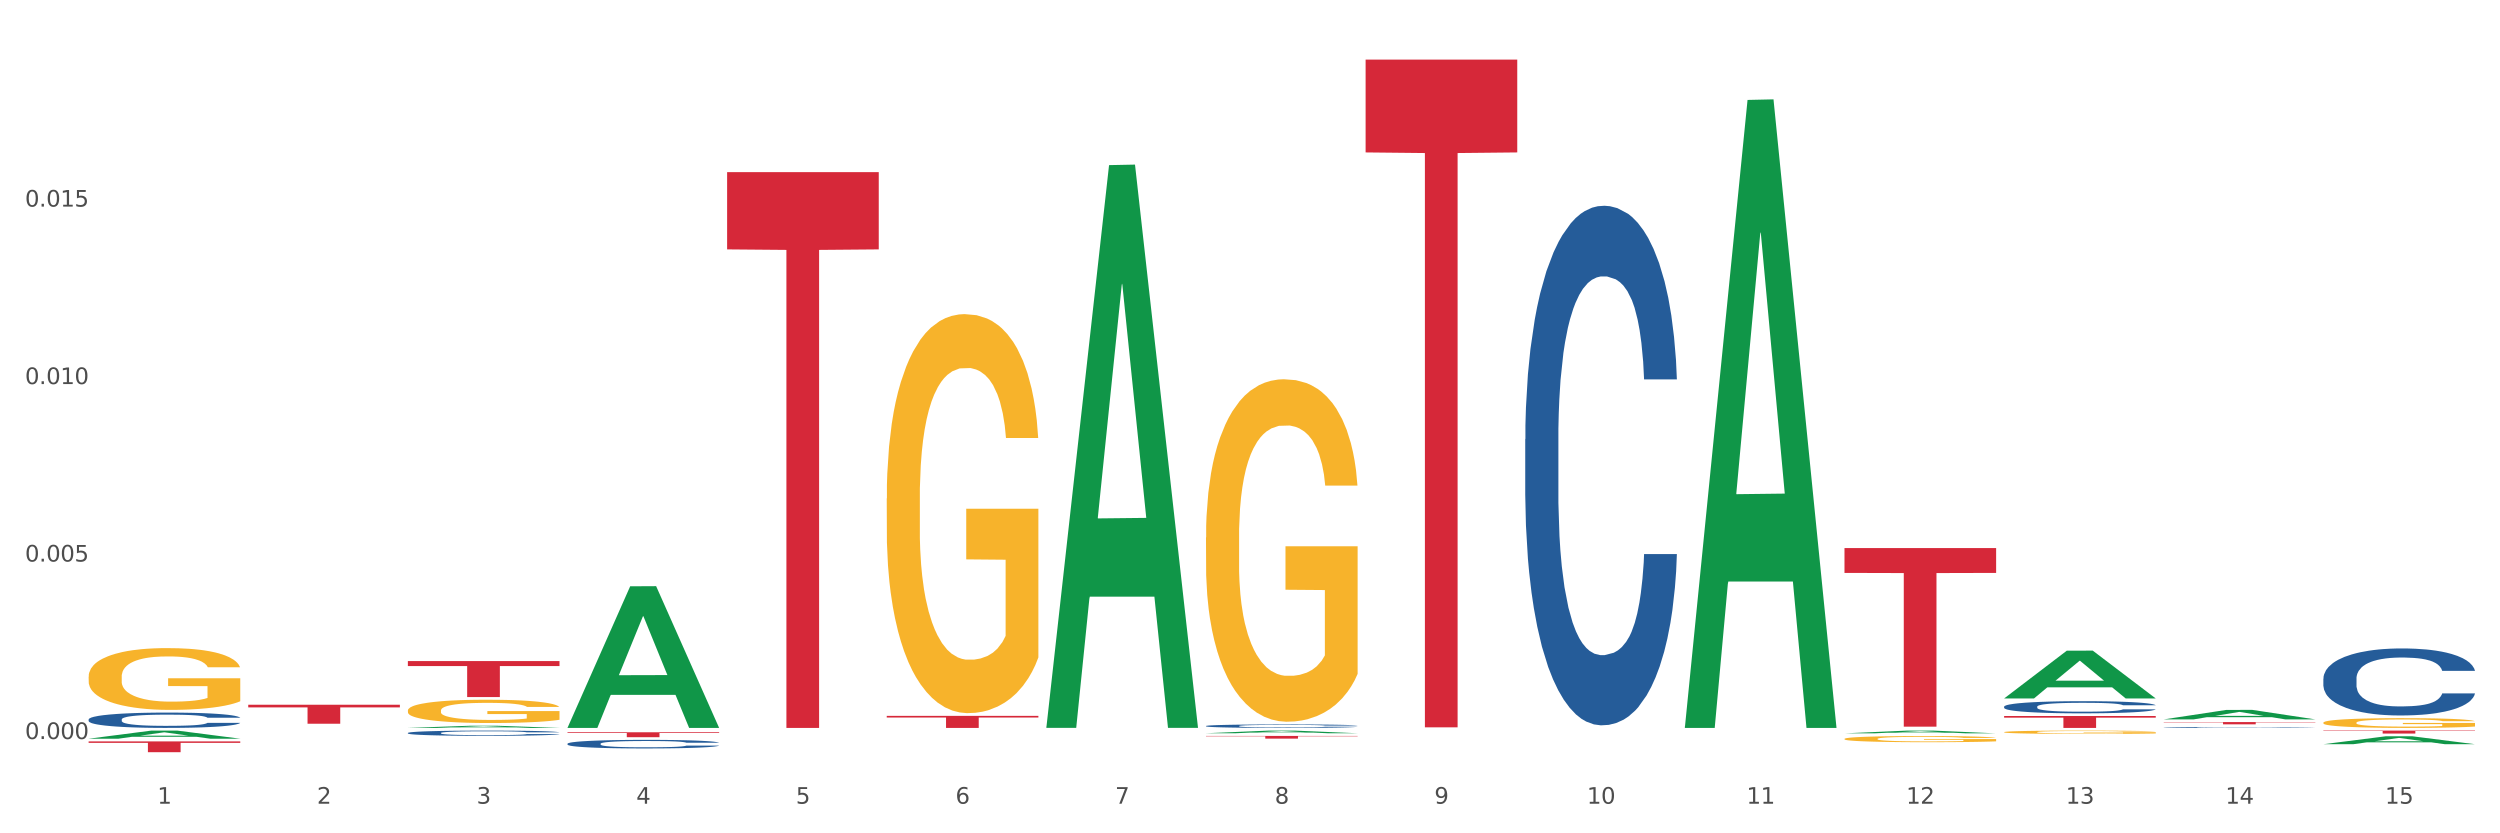 <?xml version="1.0" encoding="utf-8" standalone="no"?>
<!DOCTYPE svg PUBLIC "-//W3C//DTD SVG 1.1//EN"
  "http://www.w3.org/Graphics/SVG/1.1/DTD/svg11.dtd">
<svg xmlns:xlink="http://www.w3.org/1999/xlink" width="1080pt" height="360pt" viewBox="0 0 1080 360" xmlns="http://www.w3.org/2000/svg" version="1.1">
 <rect x="0" y="0" width="1080" height="360" fill="#333333" stroke="none"/>
 <defs>
  <style type="text/css">*{stroke-linejoin: round; stroke-linecap: butt}</style>
 </defs>
 <g id="figure_1">
  <g id="patch_1">
   <path d="M 0 360 
L 1080 360 
L 1080 0 
L 0 0 
z
" style="fill: #ffffff; stroke: #ffffff; stroke-linejoin: miter"/>
  </g>
  <g id="axes_1">
   <g id="matplotlib.axis_1">
    <g id="xtick_1">
     <g id="text_1">
      <!-- 1 -->
      <g style="fill: #4d4d4d" transform="translate(67.984 347.204) scale(0.096 -0.096)">
       <defs>
        <path id="DejaVuSans-31" d="M 794 531 
L 1825 531 
L 1825 4091 
L 703 3866 
L 703 4441 
L 1819 4666 
L 2450 4666 
L 2450 531 
L 3481 531 
L 3481 0 
L 794 0 
L 794 531 
z
" transform="scale(0.016)"/>
       </defs>
       <use xlink:href="#DejaVuSans-31"/>
      </g>
     </g>
    </g>
    <g id="xtick_2">
     <g id="text_2">
      <!-- 2 -->
      <g style="fill: #4d4d4d" transform="translate(136.942 347.204) scale(0.096 -0.096)">
       <defs>
        <path id="DejaVuSans-32" d="M 1228 531 
L 3431 531 
L 3431 0 
L 469 0 
L 469 531 
Q 828 903 1448 1529 
Q 2069 2156 2228 2338 
Q 2531 2678 2651 2914 
Q 2772 3150 2772 3378 
Q 2772 3750 2511 3984 
Q 2250 4219 1831 4219 
Q 1534 4219 1204 4116 
Q 875 4013 500 3803 
L 500 4441 
Q 881 4594 1212 4672 
Q 1544 4750 1819 4750 
Q 2544 4750 2975 4387 
Q 3406 4025 3406 3419 
Q 3406 3131 3298 2873 
Q 3191 2616 2906 2266 
Q 2828 2175 2409 1742 
Q 1991 1309 1228 531 
z
" transform="scale(0.016)"/>
       </defs>
       <use xlink:href="#DejaVuSans-32"/>
      </g>
     </g>
    </g>
    <g id="xtick_3">
     <g id="text_3">
      <!-- 3 -->
      <g style="fill: #4d4d4d" transform="translate(205.899 347.204) scale(0.096 -0.096)">
       <defs>
        <path id="DejaVuSans-33" d="M 2597 2516 
Q 3050 2419 3304 2112 
Q 3559 1806 3559 1356 
Q 3559 666 3084 287 
Q 2609 -91 1734 -91 
Q 1441 -91 1130 -33 
Q 819 25 488 141 
L 488 750 
Q 750 597 1062 519 
Q 1375 441 1716 441 
Q 2309 441 2620 675 
Q 2931 909 2931 1356 
Q 2931 1769 2642 2001 
Q 2353 2234 1838 2234 
L 1294 2234 
L 1294 2753 
L 1863 2753 
Q 2328 2753 2575 2939 
Q 2822 3125 2822 3475 
Q 2822 3834 2567 4026 
Q 2313 4219 1838 4219 
Q 1578 4219 1281 4162 
Q 984 4106 628 3988 
L 628 4550 
Q 988 4650 1302 4700 
Q 1616 4750 1894 4750 
Q 2613 4750 3031 4423 
Q 3450 4097 3450 3541 
Q 3450 3153 3228 2886 
Q 3006 2619 2597 2516 
z
" transform="scale(0.016)"/>
       </defs>
       <use xlink:href="#DejaVuSans-33"/>
      </g>
     </g>
    </g>
    <g id="xtick_4">
     <g id="text_4">
      <!-- 4 -->
      <g style="fill: #4d4d4d" transform="translate(274.857 347.204) scale(0.096 -0.096)">
       <defs>
        <path id="DejaVuSans-34" d="M 2419 4116 
L 825 1625 
L 2419 1625 
L 2419 4116 
z
M 2253 4666 
L 3047 4666 
L 3047 1625 
L 3713 1625 
L 3713 1100 
L 3047 1100 
L 3047 0 
L 2419 0 
L 2419 1100 
L 313 1100 
L 313 1709 
L 2253 4666 
z
" transform="scale(0.016)"/>
       </defs>
       <use xlink:href="#DejaVuSans-34"/>
      </g>
     </g>
    </g>
    <g id="xtick_5">
     <g id="text_5">
      <!-- 5 -->
      <g style="fill: #4d4d4d" transform="translate(343.815 347.204) scale(0.096 -0.096)">
       <defs>
        <path id="DejaVuSans-35" d="M 691 4666 
L 3169 4666 
L 3169 4134 
L 1269 4134 
L 1269 2991 
Q 1406 3038 1543 3061 
Q 1681 3084 1819 3084 
Q 2600 3084 3056 2656 
Q 3513 2228 3513 1497 
Q 3513 744 3044 326 
Q 2575 -91 1722 -91 
Q 1428 -91 1123 -41 
Q 819 9 494 109 
L 494 744 
Q 775 591 1075 516 
Q 1375 441 1709 441 
Q 2250 441 2565 725 
Q 2881 1009 2881 1497 
Q 2881 1984 2565 2268 
Q 2250 2553 1709 2553 
Q 1456 2553 1204 2497 
Q 953 2441 691 2322 
L 691 4666 
z
" transform="scale(0.016)"/>
       </defs>
       <use xlink:href="#DejaVuSans-35"/>
      </g>
     </g>
    </g>
    <g id="xtick_6">
     <g id="text_6">
      <!-- 6 -->
      <g style="fill: #4d4d4d" transform="translate(412.772 347.204) scale(0.096 -0.096)">
       <defs>
        <path id="DejaVuSans-36" d="M 2113 2584 
Q 1688 2584 1439 2293 
Q 1191 2003 1191 1497 
Q 1191 994 1439 701 
Q 1688 409 2113 409 
Q 2538 409 2786 701 
Q 3034 994 3034 1497 
Q 3034 2003 2786 2293 
Q 2538 2584 2113 2584 
z
M 3366 4563 
L 3366 3988 
Q 3128 4100 2886 4159 
Q 2644 4219 2406 4219 
Q 1781 4219 1451 3797 
Q 1122 3375 1075 2522 
Q 1259 2794 1537 2939 
Q 1816 3084 2150 3084 
Q 2853 3084 3261 2657 
Q 3669 2231 3669 1497 
Q 3669 778 3244 343 
Q 2819 -91 2113 -91 
Q 1303 -91 875 529 
Q 447 1150 447 2328 
Q 447 3434 972 4092 
Q 1497 4750 2381 4750 
Q 2619 4750 2861 4703 
Q 3103 4656 3366 4563 
z
" transform="scale(0.016)"/>
       </defs>
       <use xlink:href="#DejaVuSans-36"/>
      </g>
     </g>
    </g>
    <g id="xtick_7">
     <g id="text_7">
      <!-- 7 -->
      <g style="fill: #4d4d4d" transform="translate(481.73 347.204) scale(0.096 -0.096)">
       <defs>
        <path id="DejaVuSans-37" d="M 525 4666 
L 3525 4666 
L 3525 4397 
L 1831 0 
L 1172 0 
L 2766 4134 
L 525 4134 
L 525 4666 
z
" transform="scale(0.016)"/>
       </defs>
       <use xlink:href="#DejaVuSans-37"/>
      </g>
     </g>
    </g>
    <g id="xtick_8">
     <g id="text_8">
      <!-- 8 -->
      <g style="fill: #4d4d4d" transform="translate(550.688 347.204) scale(0.096 -0.096)">
       <defs>
        <path id="DejaVuSans-38" d="M 2034 2216 
Q 1584 2216 1326 1975 
Q 1069 1734 1069 1313 
Q 1069 891 1326 650 
Q 1584 409 2034 409 
Q 2484 409 2743 651 
Q 3003 894 3003 1313 
Q 3003 1734 2745 1975 
Q 2488 2216 2034 2216 
z
M 1403 2484 
Q 997 2584 770 2862 
Q 544 3141 544 3541 
Q 544 4100 942 4425 
Q 1341 4750 2034 4750 
Q 2731 4750 3128 4425 
Q 3525 4100 3525 3541 
Q 3525 3141 3298 2862 
Q 3072 2584 2669 2484 
Q 3125 2378 3379 2068 
Q 3634 1759 3634 1313 
Q 3634 634 3220 271 
Q 2806 -91 2034 -91 
Q 1263 -91 848 271 
Q 434 634 434 1313 
Q 434 1759 690 2068 
Q 947 2378 1403 2484 
z
M 1172 3481 
Q 1172 3119 1398 2916 
Q 1625 2713 2034 2713 
Q 2441 2713 2670 2916 
Q 2900 3119 2900 3481 
Q 2900 3844 2670 4047 
Q 2441 4250 2034 4250 
Q 1625 4250 1398 4047 
Q 1172 3844 1172 3481 
z
" transform="scale(0.016)"/>
       </defs>
       <use xlink:href="#DejaVuSans-38"/>
      </g>
     </g>
    </g>
    <g id="xtick_9">
     <g id="text_9">
      <!-- 9 -->
      <g style="fill: #4d4d4d" transform="translate(619.645 347.204) scale(0.096 -0.096)">
       <defs>
        <path id="DejaVuSans-39" d="M 703 97 
L 703 672 
Q 941 559 1184 500 
Q 1428 441 1663 441 
Q 2288 441 2617 861 
Q 2947 1281 2994 2138 
Q 2813 1869 2534 1725 
Q 2256 1581 1919 1581 
Q 1219 1581 811 2004 
Q 403 2428 403 3163 
Q 403 3881 828 4315 
Q 1253 4750 1959 4750 
Q 2769 4750 3195 4129 
Q 3622 3509 3622 2328 
Q 3622 1225 3098 567 
Q 2575 -91 1691 -91 
Q 1453 -91 1209 -44 
Q 966 3 703 97 
z
M 1959 2075 
Q 2384 2075 2632 2365 
Q 2881 2656 2881 3163 
Q 2881 3666 2632 3958 
Q 2384 4250 1959 4250 
Q 1534 4250 1286 3958 
Q 1038 3666 1038 3163 
Q 1038 2656 1286 2365 
Q 1534 2075 1959 2075 
z
" transform="scale(0.016)"/>
       </defs>
       <use xlink:href="#DejaVuSans-39"/>
      </g>
     </g>
    </g>
    <g id="xtick_10">
     <g id="text_10">
      <!-- 10 -->
      <g style="fill: #4d4d4d" transform="translate(685.549 347.204) scale(0.096 -0.096)">
       <defs>
        <path id="DejaVuSans-30" d="M 2034 4250 
Q 1547 4250 1301 3770 
Q 1056 3291 1056 2328 
Q 1056 1369 1301 889 
Q 1547 409 2034 409 
Q 2525 409 2770 889 
Q 3016 1369 3016 2328 
Q 3016 3291 2770 3770 
Q 2525 4250 2034 4250 
z
M 2034 4750 
Q 2819 4750 3233 4129 
Q 3647 3509 3647 2328 
Q 3647 1150 3233 529 
Q 2819 -91 2034 -91 
Q 1250 -91 836 529 
Q 422 1150 422 2328 
Q 422 3509 836 4129 
Q 1250 4750 2034 4750 
z
" transform="scale(0.016)"/>
       </defs>
       <use xlink:href="#DejaVuSans-31"/>
       <use xlink:href="#DejaVuSans-30" transform="translate(63.623 0)"/>
      </g>
     </g>
    </g>
    <g id="xtick_11">
     <g id="text_11">
      <!-- 11 -->
      <g style="fill: #4d4d4d" transform="translate(754.506 347.204) scale(0.096 -0.096)">
       <use xlink:href="#DejaVuSans-31"/>
       <use xlink:href="#DejaVuSans-31" transform="translate(63.623 0)"/>
      </g>
     </g>
    </g>
    <g id="xtick_12">
     <g id="text_12">
      <!-- 12 -->
      <g style="fill: #4d4d4d" transform="translate(823.464 347.204) scale(0.096 -0.096)">
       <use xlink:href="#DejaVuSans-31"/>
       <use xlink:href="#DejaVuSans-32" transform="translate(63.623 0)"/>
      </g>
     </g>
    </g>
    <g id="xtick_13">
     <g id="text_13">
      <!-- 13 -->
      <g style="fill: #4d4d4d" transform="translate(892.422 347.204) scale(0.096 -0.096)">
       <use xlink:href="#DejaVuSans-31"/>
       <use xlink:href="#DejaVuSans-33" transform="translate(63.623 0)"/>
      </g>
     </g>
    </g>
    <g id="xtick_14">
     <g id="text_14">
      <!-- 14 -->
      <g style="fill: #4d4d4d" transform="translate(961.379 347.204) scale(0.096 -0.096)">
       <use xlink:href="#DejaVuSans-31"/>
       <use xlink:href="#DejaVuSans-34" transform="translate(63.623 0)"/>
      </g>
     </g>
    </g>
    <g id="xtick_15">
     <g id="text_15">
      <!-- 15 -->
      <g style="fill: #4d4d4d" transform="translate(1030.337 347.204) scale(0.096 -0.096)">
       <use xlink:href="#DejaVuSans-31"/>
       <use xlink:href="#DejaVuSans-35" transform="translate(63.623 0)"/>
      </g>
     </g>
    </g>
    <g id="xtick_16"/>
    <g id="xtick_17"/>
    <g id="xtick_18"/>
    <g id="xtick_19"/>
    <g id="xtick_20"/>
    <g id="xtick_21"/>
    <g id="xtick_22"/>
    <g id="xtick_23"/>
    <g id="xtick_24"/>
    <g id="xtick_25"/>
    <g id="xtick_26"/>
    <g id="xtick_27"/>
    <g id="xtick_28"/>
    <g id="xtick_29"/>
   </g>
   <g id="matplotlib.axis_2">
    <g id="ytick_1">
     <g id="text_16">
      <!-- 0.000 -->
      <g style="fill: #4d4d4d" transform="translate(10.8 319.262) scale(0.096 -0.096)">
       <defs>
        <path id="DejaVuSans-2e" d="M 684 794 
L 1344 794 
L 1344 0 
L 684 0 
L 684 794 
z
" transform="scale(0.016)"/>
       </defs>
       <use xlink:href="#DejaVuSans-30"/>
       <use xlink:href="#DejaVuSans-2e" transform="translate(63.623 0)"/>
       <use xlink:href="#DejaVuSans-30" transform="translate(95.41 0)"/>
       <use xlink:href="#DejaVuSans-30" transform="translate(159.033 0)"/>
       <use xlink:href="#DejaVuSans-30" transform="translate(222.656 0)"/>
      </g>
     </g>
    </g>
    <g id="ytick_2">
     <g id="text_17">
      <!-- 0.005 -->
      <g style="fill: #4d4d4d" transform="translate(10.8 242.593) scale(0.096 -0.096)">
       <use xlink:href="#DejaVuSans-30"/>
       <use xlink:href="#DejaVuSans-2e" transform="translate(63.623 0)"/>
       <use xlink:href="#DejaVuSans-30" transform="translate(95.41 0)"/>
       <use xlink:href="#DejaVuSans-30" transform="translate(159.033 0)"/>
       <use xlink:href="#DejaVuSans-35" transform="translate(222.656 0)"/>
      </g>
     </g>
    </g>
    <g id="ytick_3">
     <g id="text_18">
      <!-- 0.010 -->
      <g style="fill: #4d4d4d" transform="translate(10.8 165.924) scale(0.096 -0.096)">
       <use xlink:href="#DejaVuSans-30"/>
       <use xlink:href="#DejaVuSans-2e" transform="translate(63.623 0)"/>
       <use xlink:href="#DejaVuSans-30" transform="translate(95.41 0)"/>
       <use xlink:href="#DejaVuSans-31" transform="translate(159.033 0)"/>
       <use xlink:href="#DejaVuSans-30" transform="translate(222.656 0)"/>
      </g>
     </g>
    </g>
    <g id="ytick_4">
     <g id="text_19">
      <!-- 0.015 -->
      <g style="fill: #4d4d4d" transform="translate(10.8 89.255) scale(0.096 -0.096)">
       <use xlink:href="#DejaVuSans-30"/>
       <use xlink:href="#DejaVuSans-2e" transform="translate(63.623 0)"/>
       <use xlink:href="#DejaVuSans-30" transform="translate(95.41 0)"/>
       <use xlink:href="#DejaVuSans-31" transform="translate(159.033 0)"/>
       <use xlink:href="#DejaVuSans-35" transform="translate(222.656 0)"/>
      </g>
     </g>
    </g>
    <g id="ytick_5"/>
    <g id="ytick_6"/>
    <g id="ytick_7"/>
    <g id="ytick_8"/>
   </g>
   <g id="PolyCollection_1">
    <path d="M 38.283 319.112 
L 38.351 319.109 
L 65.365 315.618 
L 76.576 315.615 
L 103.793 319.119 
L 90.826 319.119 
L 84.95 318.303 
L 57.058 318.303 
L 56.855 318.316 
L 51.182 319.119 
L 38.283 319.119 
L 38.283 319.112 
L 60.57 317.816 
L 81.438 317.813 
L 71.105 316.362 
L 70.97 316.355 
L 70.835 316.365 
L 60.502 317.813 
L 60.57 317.816 
L 38.283 319.112 
z
" clip-path="url(#p1c003cb672)" style="fill: #109648"/>
    <path d="M 176.198 314.454 
L 176.266 314.453 
L 203.28 313.51 
L 214.491 313.509 
L 241.708 314.455 
L 228.741 314.455 
L 222.866 314.235 
L 194.973 314.235 
L 194.771 314.239 
L 189.098 314.455 
L 176.198 314.455 
L 176.198 314.454 
L 198.485 314.104 
L 219.354 314.103 
L 209.021 313.711 
L 208.886 313.709 
L 208.751 313.712 
L 198.418 314.103 
L 198.485 314.104 
L 176.198 314.454 
z
" clip-path="url(#p1c003cb672)" style="fill: #109648"/>
    <path d="M 245.156 314.34 
L 245.224 314.283 
L 272.238 253.278 
L 283.449 253.22 
L 310.666 314.455 
L 297.699 314.455 
L 291.823 300.196 
L 263.931 300.196 
L 263.728 300.426 
L 258.055 314.455 
L 245.156 314.455 
L 245.156 314.34 
L 267.443 291.686 
L 288.311 291.629 
L 277.978 266.272 
L 277.843 266.157 
L 277.708 266.33 
L 267.375 291.629 
L 267.443 291.686 
L 245.156 314.34 
z
" clip-path="url(#p1c003cb672)" style="fill: #109648"/>
    <path d="M 452.029 313.97 
L 452.096 313.741 
L 479.111 71.332 
L 490.322 71.104 
L 517.539 314.427 
L 504.572 314.427 
L 498.696 257.766 
L 470.804 257.766 
L 470.601 258.68 
L 464.928 314.427 
L 452.029 314.427 
L 452.029 313.97 
L 474.316 223.952 
L 495.184 223.723 
L 484.851 122.967 
L 484.716 122.51 
L 484.581 123.196 
L 474.248 223.723 
L 474.316 223.952 
L 452.029 313.97 
z
" clip-path="url(#p1c003cb672)" style="fill: #109648"/>
    <path d="M 934.733 310.773 
L 934.8 310.769 
L 961.814 306.679 
L 973.025 306.675 
L 1000.242 310.78 
L 987.275 310.78 
L 981.4 309.824 
L 953.508 309.824 
L 953.305 309.84 
L 947.632 310.78 
L 934.733 310.78 
L 934.733 310.773 
L 957.019 309.254 
L 977.888 309.25 
L 967.555 307.55 
L 967.42 307.543 
L 967.285 307.554 
L 956.952 309.25 
L 957.019 309.254 
L 934.733 310.773 
z
" clip-path="url(#p1c003cb672)" style="fill: #109648"/>
    <path d="M 1003.69 321.496 
L 1003.758 321.493 
L 1030.772 318.058 
L 1041.983 318.055 
L 1069.2 321.503 
L 1056.233 321.503 
L 1050.357 320.7 
L 1022.465 320.7 
L 1022.263 320.713 
L 1016.59 321.503 
L 1003.69 321.503 
L 1003.69 321.496 
L 1025.977 320.22 
L 1046.846 320.217 
L 1036.513 318.789 
L 1036.378 318.783 
L 1036.243 318.793 
L 1025.91 320.217 
L 1025.977 320.22 
L 1003.69 321.496 
z
" clip-path="url(#p1c003cb672)" style="fill: #109648"/>
    <path d="M 865.775 301.708 
L 865.842 301.689 
L 892.857 281.089 
L 904.068 281.069 
L 931.285 301.747 
L 918.318 301.747 
L 912.442 296.932 
L 884.55 296.932 
L 884.347 297.01 
L 878.674 301.747 
L 865.775 301.747 
L 865.775 301.708 
L 888.062 294.058 
L 908.93 294.039 
L 898.597 285.477 
L 898.462 285.438 
L 898.327 285.496 
L 887.994 294.039 
L 888.062 294.058 
L 865.775 301.708 
z
" clip-path="url(#p1c003cb672)" style="fill: #109648"/>
    <path d="M 796.817 236.77 
L 862.327 236.77 
L 862.327 247.493 
L 836.558 247.566 
L 836.558 313.931 
L 822.431 313.931 
L 822.431 247.566 
L 796.817 247.493 
L 796.817 236.843 
L 796.817 236.77 
z
" clip-path="url(#p1c003cb672)" style="fill: #d62839"/>
    <path d="M 589.944 25.759 
L 655.454 25.759 
L 655.454 65.846 
L 629.685 66.117 
L 629.685 314.219 
L 615.558 314.219 
L 615.558 66.117 
L 589.944 65.846 
L 589.944 26.03 
L 589.944 25.759 
z
" clip-path="url(#p1c003cb672)" style="fill: #d62839"/>
    <path d="M 520.987 317.921 
L 586.496 317.921 
L 586.496 318.083 
L 560.727 318.084 
L 560.727 319.087 
L 546.601 319.087 
L 546.601 318.084 
L 520.987 318.083 
L 520.987 317.922 
L 520.987 317.921 
z
" clip-path="url(#p1c003cb672)" style="fill: #d62839"/>
    <path d="M 383.071 309.242 
L 448.581 309.242 
L 448.581 309.966 
L 422.812 309.971 
L 422.812 314.455 
L 408.685 314.455 
L 408.685 309.971 
L 383.071 309.966 
L 383.071 309.247 
L 383.071 309.242 
z
" clip-path="url(#p1c003cb672)" style="fill: #d62839"/>
    <path d="M 314.114 74.373 
L 379.623 74.373 
L 379.623 107.736 
L 353.854 107.962 
L 353.854 314.454 
L 339.728 314.454 
L 339.728 107.962 
L 314.114 107.736 
L 314.114 74.598 
L 314.114 74.373 
z
" clip-path="url(#p1c003cb672)" style="fill: #d62839"/>
    <path d="M 245.156 316.352 
L 310.666 316.352 
L 310.666 316.645 
L 284.897 316.647 
L 284.897 318.459 
L 270.77 318.459 
L 270.77 316.647 
L 245.156 316.645 
L 245.156 316.354 
L 245.156 316.352 
z
" clip-path="url(#p1c003cb672)" style="fill: #d62839"/>
    <path d="M 176.198 285.58 
L 241.708 285.58 
L 241.708 287.74 
L 215.939 287.755 
L 215.939 301.123 
L 201.812 301.123 
L 201.812 287.755 
L 176.198 287.74 
L 176.198 285.595 
L 176.198 285.58 
z
" clip-path="url(#p1c003cb672)" style="fill: #d62839"/>
    <path d="M 107.241 304.446 
L 172.75 304.446 
L 172.75 305.587 
L 146.981 305.595 
L 146.981 312.66 
L 132.855 312.66 
L 132.855 305.595 
L 107.241 305.587 
L 107.241 304.454 
L 107.241 304.446 
z
" clip-path="url(#p1c003cb672)" style="fill: #d62839"/>
    <path d="M 38.283 320.278 
L 103.793 320.278 
L 103.793 320.927 
L 78.024 320.932 
L 78.024 324.95 
L 63.897 324.95 
L 63.897 320.932 
L 38.283 320.927 
L 38.283 320.283 
L 38.283 320.278 
z
" clip-path="url(#p1c003cb672)" style="fill: #d62839"/>
    <path d="M 1003.69 315.615 
L 1069.2 315.615 
L 1069.2 315.793 
L 1043.431 315.794 
L 1043.431 316.895 
L 1029.304 316.895 
L 1029.304 315.794 
L 1003.69 315.793 
L 1003.69 315.616 
L 1003.69 315.615 
z
" clip-path="url(#p1c003cb672)" style="fill: #d62839"/>
    <path d="M 934.733 311.94 
L 1000.242 311.94 
L 1000.242 312.073 
L 974.473 312.074 
L 974.473 312.901 
L 960.347 312.901 
L 960.347 312.074 
L 934.733 312.073 
L 934.733 311.941 
L 934.733 311.94 
z
" clip-path="url(#p1c003cb672)" style="fill: #d62839"/>
    <path d="M 865.775 309.318 
L 931.285 309.318 
L 931.285 310.032 
L 905.515 310.037 
L 905.515 314.455 
L 891.389 314.455 
L 891.389 310.037 
L 865.775 310.032 
L 865.775 309.323 
L 865.775 309.318 
z
" clip-path="url(#p1c003cb672)" style="fill: #d62839"/>
    <path d="M 176.198 306.935 
L 176.276 306.926 
L 176.276 306.595 
L 176.43 306.31 
L 177.204 305.62 
L 178.364 305.05 
L 179.215 304.747 
L 180.065 304.498 
L 181.071 304.25 
L 182.308 303.993 
L 184.551 303.616 
L 185.944 303.423 
L 187.645 303.22 
L 190.739 302.926 
L 192.982 302.761 
L 195.302 302.623 
L 199.092 302.457 
L 201.567 302.384 
L 204.197 302.329 
L 207.368 302.292 
L 209.765 302.283 
L 215.025 302.31 
L 219.511 302.393 
L 221.676 302.457 
L 224.461 302.568 
L 225.93 302.641 
L 228.328 302.788 
L 230.803 302.981 
L 232.504 303.147 
L 235.057 303.459 
L 236.99 303.772 
L 238.769 304.158 
L 239.697 304.425 
L 240.393 304.673 
L 241.012 304.958 
L 241.631 305.409 
L 227.709 305.409 
L 227.168 305.087 
L 226.317 304.783 
L 225.079 304.489 
L 223.996 304.305 
L 222.14 304.075 
L 220.439 303.928 
L 218.66 303.818 
L 216.494 303.726 
L 214.793 303.68 
L 212.395 303.643 
L 207.677 303.653 
L 204.506 303.726 
L 202.34 303.818 
L 200.948 303.901 
L 199.711 303.993 
L 198.319 304.121 
L 196.694 304.314 
L 195.534 304.489 
L 194.374 304.71 
L 193.446 304.93 
L 192.595 305.188 
L 191.899 305.464 
L 191.358 305.749 
L 190.894 306.098 
L 190.507 306.677 
L 190.507 307.937 
L 190.662 308.222 
L 191.048 308.599 
L 191.512 308.884 
L 192.286 309.224 
L 192.982 309.454 
L 194.297 309.785 
L 195.766 310.061 
L 196.926 310.235 
L 198.086 310.382 
L 200.097 310.585 
L 202.34 310.75 
L 204.274 310.851 
L 206.904 310.943 
L 208.683 310.98 
L 210.229 310.998 
L 214.019 310.998 
L 216.726 310.971 
L 219.743 310.906 
L 222.063 310.824 
L 223.996 310.723 
L 226.162 310.557 
L 227.554 310.401 
L 227.554 308.479 
L 210.539 308.47 
L 210.539 307.192 
L 241.708 307.192 
L 241.708 310.943 
L 240.393 311.136 
L 238.924 311.311 
L 237.377 311.467 
L 235.057 311.66 
L 232.272 311.844 
L 229.797 311.973 
L 227.168 312.083 
L 224.074 312.184 
L 220.052 312.276 
L 217.577 312.313 
L 214.483 312.341 
L 210.848 312.35 
L 207.677 312.331 
L 204.583 312.285 
L 201.335 312.203 
L 198.164 312.083 
L 195.766 311.964 
L 193.369 311.817 
L 190.816 311.624 
L 188.805 311.44 
L 187.258 311.274 
L 185.557 311.063 
L 183.701 310.787 
L 182.308 310.539 
L 181.071 310.281 
L 179.756 309.95 
L 178.828 309.665 
L 177.9 309.307 
L 177.358 309.04 
L 176.74 308.626 
L 176.276 308.047 
L 176.198 306.935 
z
" clip-path="url(#p1c003cb672)" style="fill: #f7b32b"/>
    <path d="M 38.283 292.317 
L 38.36 292.292 
L 38.36 291.415 
L 38.515 290.659 
L 39.288 288.831 
L 40.449 287.319 
L 41.299 286.515 
L 42.15 285.857 
L 43.156 285.198 
L 44.393 284.516 
L 46.636 283.516 
L 48.028 283.004 
L 49.73 282.468 
L 52.824 281.688 
L 55.066 281.249 
L 57.387 280.884 
L 61.177 280.445 
L 63.652 280.25 
L 66.281 280.104 
L 69.452 280.006 
L 71.85 279.982 
L 77.109 280.055 
L 81.595 280.274 
L 83.761 280.445 
L 86.545 280.737 
L 88.015 280.932 
L 90.412 281.322 
L 92.887 281.834 
L 94.589 282.273 
L 97.141 283.102 
L 99.075 283.931 
L 100.854 284.955 
L 101.782 285.662 
L 102.478 286.32 
L 103.097 287.076 
L 103.715 288.27 
L 89.794 288.27 
L 89.252 287.417 
L 88.401 286.612 
L 87.164 285.832 
L 86.081 285.345 
L 84.225 284.735 
L 82.523 284.345 
L 80.744 284.053 
L 78.579 283.809 
L 76.877 283.687 
L 74.48 283.59 
L 69.762 283.614 
L 66.591 283.809 
L 64.425 284.053 
L 63.033 284.272 
L 61.795 284.516 
L 60.403 284.857 
L 58.779 285.369 
L 57.619 285.832 
L 56.459 286.417 
L 55.531 287.002 
L 54.68 287.685 
L 53.984 288.416 
L 53.442 289.172 
L 52.978 290.098 
L 52.592 291.634 
L 52.592 294.974 
L 52.746 295.73 
L 53.133 296.729 
L 53.597 297.485 
L 54.37 298.387 
L 55.066 298.996 
L 56.381 299.874 
L 57.851 300.605 
L 59.011 301.068 
L 60.171 301.459 
L 62.182 301.995 
L 64.425 302.434 
L 66.359 302.702 
L 68.988 302.946 
L 70.767 303.043 
L 72.314 303.092 
L 76.104 303.092 
L 78.811 303.019 
L 81.827 302.848 
L 84.148 302.629 
L 86.081 302.361 
L 88.247 301.922 
L 89.639 301.507 
L 89.639 296.412 
L 72.623 296.388 
L 72.623 292.999 
L 103.793 292.999 
L 103.793 302.946 
L 102.478 303.458 
L 101.008 303.921 
L 99.462 304.335 
L 97.141 304.847 
L 94.357 305.335 
L 91.882 305.676 
L 89.252 305.968 
L 86.159 306.237 
L 82.137 306.48 
L 79.662 306.578 
L 76.568 306.651 
L 72.933 306.675 
L 69.762 306.627 
L 66.668 306.505 
L 63.42 306.285 
L 60.248 305.968 
L 57.851 305.652 
L 55.453 305.261 
L 52.901 304.75 
L 50.89 304.262 
L 49.343 303.823 
L 47.642 303.262 
L 45.785 302.531 
L 44.393 301.873 
L 43.156 301.19 
L 41.841 300.313 
L 40.913 299.557 
L 39.985 298.606 
L 39.443 297.899 
L 38.824 296.802 
L 38.36 295.267 
L 38.283 292.317 
z
" clip-path="url(#p1c003cb672)" style="fill: #f7b32b"/>
    <path d="M 865.775 316.28 
L 865.852 316.279 
L 865.852 316.231 
L 866.007 316.191 
L 866.78 316.092 
L 867.941 316.01 
L 868.791 315.967 
L 869.642 315.932 
L 870.648 315.896 
L 871.885 315.859 
L 874.128 315.805 
L 875.52 315.778 
L 877.222 315.749 
L 880.315 315.707 
L 882.558 315.683 
L 884.879 315.663 
L 888.669 315.64 
L 891.144 315.629 
L 893.773 315.621 
L 896.944 315.616 
L 899.342 315.615 
L 904.601 315.619 
L 909.087 315.631 
L 911.253 315.64 
L 914.037 315.656 
L 915.507 315.666 
L 917.904 315.687 
L 920.379 315.715 
L 922.081 315.738 
L 924.633 315.783 
L 926.567 315.828 
L 928.346 315.883 
L 929.274 315.921 
L 929.97 315.957 
L 930.589 315.997 
L 931.207 316.062 
L 917.286 316.062 
L 916.744 316.016 
L 915.893 315.972 
L 914.656 315.93 
L 913.573 315.904 
L 911.717 315.871 
L 910.015 315.85 
L 908.236 315.834 
L 906.071 315.821 
L 904.369 315.815 
L 901.972 315.809 
L 897.254 315.811 
L 894.083 315.821 
L 891.917 315.834 
L 890.525 315.846 
L 889.287 315.859 
L 887.895 315.878 
L 886.271 315.905 
L 885.111 315.93 
L 883.951 315.962 
L 883.022 315.993 
L 882.172 316.03 
L 881.476 316.07 
L 880.934 316.11 
L 880.47 316.16 
L 880.083 316.243 
L 880.083 316.423 
L 880.238 316.464 
L 880.625 316.518 
L 881.089 316.559 
L 881.862 316.607 
L 882.558 316.64 
L 883.873 316.687 
L 885.343 316.727 
L 886.503 316.752 
L 887.663 316.773 
L 889.674 316.802 
L 891.917 316.825 
L 893.851 316.84 
L 896.48 316.853 
L 898.259 316.858 
L 899.806 316.861 
L 903.596 316.861 
L 906.303 316.857 
L 909.319 316.848 
L 911.639 316.836 
L 913.573 316.822 
L 915.739 316.798 
L 917.131 316.776 
L 917.131 316.501 
L 900.115 316.499 
L 900.115 316.317 
L 931.285 316.317 
L 931.285 316.853 
L 929.97 316.881 
L 928.5 316.906 
L 926.953 316.928 
L 924.633 316.956 
L 921.849 316.982 
L 919.374 317 
L 916.744 317.016 
L 913.65 317.031 
L 909.629 317.044 
L 907.154 317.049 
L 904.06 317.053 
L 900.425 317.054 
L 897.254 317.052 
L 894.16 317.045 
L 890.911 317.033 
L 887.74 317.016 
L 885.343 316.999 
L 882.945 316.978 
L 880.393 316.95 
L 878.382 316.924 
L 876.835 316.9 
L 875.133 316.87 
L 873.277 316.831 
L 871.885 316.795 
L 870.648 316.758 
L 869.333 316.711 
L 868.405 316.67 
L 867.476 316.619 
L 866.935 316.581 
L 866.316 316.522 
L 865.852 316.439 
L 865.775 316.28 
z
" clip-path="url(#p1c003cb672)" style="fill: #f7b32b"/>
    <path d="M 520.987 232.202 
L 521.064 232.067 
L 521.064 227.203 
L 521.219 223.014 
L 521.992 212.88 
L 523.152 204.502 
L 524.003 200.043 
L 524.854 196.395 
L 525.859 192.746 
L 527.097 188.963 
L 529.34 183.423 
L 530.732 180.585 
L 532.433 177.613 
L 535.527 173.289 
L 537.77 170.856 
L 540.09 168.83 
L 543.88 166.397 
L 546.355 165.316 
L 548.985 164.506 
L 552.156 163.965 
L 554.554 163.83 
L 559.813 164.235 
L 564.299 165.452 
L 566.464 166.397 
L 569.249 168.019 
L 570.718 169.1 
L 573.116 171.262 
L 575.591 174.099 
L 577.293 176.532 
L 579.845 181.126 
L 581.778 185.72 
L 583.557 191.395 
L 584.485 195.314 
L 585.182 198.962 
L 585.8 203.151 
L 586.419 209.772 
L 572.497 209.772 
L 571.956 205.043 
L 571.105 200.584 
L 569.868 196.26 
L 568.785 193.557 
L 566.929 190.179 
L 565.227 188.017 
L 563.448 186.396 
L 561.282 185.044 
L 559.581 184.369 
L 557.183 183.828 
L 552.465 183.963 
L 549.294 185.044 
L 547.129 186.396 
L 545.736 187.612 
L 544.499 188.963 
L 543.107 190.855 
L 541.483 193.692 
L 540.322 196.26 
L 539.162 199.503 
L 538.234 202.745 
L 537.383 206.529 
L 536.687 210.583 
L 536.146 214.771 
L 535.682 219.906 
L 535.295 228.419 
L 535.295 246.931 
L 535.45 251.119 
L 535.837 256.659 
L 536.301 260.848 
L 537.074 265.848 
L 537.77 269.226 
L 539.085 274.09 
L 540.554 278.144 
L 541.715 280.711 
L 542.875 282.873 
L 544.886 285.846 
L 547.129 288.278 
L 549.062 289.765 
L 551.692 291.116 
L 553.471 291.656 
L 555.018 291.927 
L 558.807 291.927 
L 561.515 291.521 
L 564.531 290.575 
L 566.851 289.359 
L 568.785 287.873 
L 570.95 285.441 
L 572.343 283.144 
L 572.343 254.903 
L 555.327 254.768 
L 555.327 235.986 
L 586.496 235.986 
L 586.496 291.116 
L 585.182 293.953 
L 583.712 296.521 
L 582.165 298.818 
L 579.845 301.655 
L 577.061 304.358 
L 574.586 306.25 
L 571.956 307.871 
L 568.862 309.357 
L 564.84 310.709 
L 562.365 311.249 
L 559.272 311.654 
L 555.636 311.79 
L 552.465 311.519 
L 549.372 310.844 
L 546.123 309.628 
L 542.952 307.871 
L 540.554 306.114 
L 538.157 303.952 
L 535.604 301.115 
L 533.594 298.412 
L 532.047 295.98 
L 530.345 292.872 
L 528.489 288.819 
L 527.097 285.17 
L 525.859 281.387 
L 524.544 276.523 
L 523.616 272.334 
L 522.688 267.064 
L 522.147 263.145 
L 521.528 257.065 
L 521.064 248.552 
L 520.987 232.202 
z
" clip-path="url(#p1c003cb672)" style="fill: #f7b32b"/>
    <path d="M 383.071 215.353 
L 383.149 215.196 
L 383.149 209.528 
L 383.303 204.648 
L 384.077 192.84 
L 385.237 183.079 
L 386.088 177.884 
L 386.938 173.633 
L 387.944 169.382 
L 389.181 164.974 
L 391.424 158.519 
L 392.817 155.213 
L 394.518 151.749 
L 397.612 146.711 
L 399.855 143.878 
L 402.175 141.516 
L 405.965 138.682 
L 408.44 137.423 
L 411.07 136.478 
L 414.241 135.848 
L 416.638 135.691 
L 421.898 136.163 
L 426.384 137.58 
L 428.549 138.682 
L 431.334 140.572 
L 432.803 141.831 
L 435.201 144.35 
L 437.676 147.656 
L 439.377 150.49 
L 441.93 155.843 
L 443.863 161.196 
L 445.642 167.808 
L 446.57 172.373 
L 447.266 176.624 
L 447.885 181.505 
L 448.504 189.219 
L 434.582 189.219 
L 434.041 183.709 
L 433.19 178.513 
L 431.952 173.475 
L 430.869 170.327 
L 429.013 166.391 
L 427.312 163.872 
L 425.533 161.983 
L 423.367 160.408 
L 421.666 159.621 
L 419.268 158.991 
L 414.55 159.149 
L 411.379 160.408 
L 409.213 161.983 
L 407.821 163.4 
L 406.584 164.974 
L 405.191 167.178 
L 403.567 170.484 
L 402.407 173.475 
L 401.247 177.254 
L 400.319 181.032 
L 399.468 185.44 
L 398.772 190.164 
L 398.231 195.044 
L 397.767 201.027 
L 397.38 210.945 
L 397.38 232.514 
L 397.534 237.394 
L 397.921 243.849 
L 398.385 248.729 
L 399.159 254.554 
L 399.855 258.49 
L 401.17 264.158 
L 402.639 268.881 
L 403.799 271.872 
L 404.959 274.391 
L 406.97 277.855 
L 409.213 280.689 
L 411.147 282.42 
L 413.777 283.995 
L 415.555 284.625 
L 417.102 284.939 
L 420.892 284.939 
L 423.599 284.467 
L 426.616 283.365 
L 428.936 281.948 
L 430.869 280.216 
L 433.035 277.383 
L 434.427 274.706 
L 434.427 241.802 
L 417.412 241.645 
L 417.412 219.761 
L 448.581 219.761 
L 448.581 283.995 
L 447.266 287.301 
L 445.797 290.292 
L 444.25 292.969 
L 441.93 296.275 
L 439.145 299.423 
L 436.67 301.628 
L 434.041 303.517 
L 430.947 305.249 
L 426.925 306.823 
L 424.45 307.453 
L 421.356 307.925 
L 417.721 308.082 
L 414.55 307.767 
L 411.456 306.98 
L 408.208 305.563 
L 405.037 303.517 
L 402.639 301.47 
L 400.242 298.951 
L 397.689 295.645 
L 395.678 292.496 
L 394.131 289.662 
L 392.43 286.041 
L 390.574 281.318 
L 389.181 277.068 
L 387.944 272.659 
L 386.629 266.992 
L 385.701 262.111 
L 384.773 255.971 
L 384.231 251.406 
L 383.613 244.321 
L 383.149 234.403 
L 383.071 215.353 
z
" clip-path="url(#p1c003cb672)" style="fill: #f7b32b"/>
    <path d="M 865.775 305.266 
L 865.852 305.262 
L 865.852 305.127 
L 866.085 304.945 
L 866.936 304.609 
L 868.021 304.355 
L 869.879 304.058 
L 870.886 303.933 
L 872.202 303.794 
L 874.912 303.568 
L 878.01 303.377 
L 880.178 303.271 
L 881.804 303.204 
L 885.443 303.084 
L 887.534 303.031 
L 889.702 302.988 
L 891.561 302.959 
L 894.658 302.926 
L 897.136 302.911 
L 900.001 302.906 
L 902.402 302.911 
L 905.576 302.93 
L 910.222 302.988 
L 912.003 303.022 
L 914.404 303.079 
L 916.882 303.156 
L 918.895 303.233 
L 921.218 303.343 
L 923.619 303.487 
L 925.942 303.669 
L 927.568 303.837 
L 928.884 304.014 
L 930.046 304.23 
L 930.898 304.465 
L 931.285 304.662 
L 917.114 304.662 
L 916.727 304.485 
L 915.953 304.293 
L 915.178 304.163 
L 914.326 304.058 
L 913.01 303.938 
L 911.849 303.861 
L 909.913 303.77 
L 908.132 303.712 
L 906.66 303.679 
L 904.879 303.65 
L 901.085 303.621 
L 898.375 303.621 
L 896.671 303.631 
L 894.581 303.655 
L 892.8 303.688 
L 890.709 303.746 
L 889.083 303.808 
L 887.457 303.89 
L 886.527 303.947 
L 885.134 304.053 
L 884.204 304.139 
L 882.965 304.288 
L 882.269 304.393 
L 881.03 304.667 
L 880.488 304.868 
L 880.255 305.007 
L 880.1 305.161 
L 880.1 305.909 
L 880.565 306.245 
L 880.952 306.389 
L 881.572 306.552 
L 882.733 306.763 
L 884.437 306.969 
L 886.218 307.118 
L 887.689 307.209 
L 889.083 307.276 
L 890.477 307.329 
L 892.18 307.377 
L 893.574 307.406 
L 895.665 307.435 
L 898.143 307.449 
L 900.078 307.449 
L 904.028 307.425 
L 905.809 307.401 
L 907.512 307.367 
L 909.371 307.315 
L 910.842 307.257 
L 911.694 307.214 
L 913.088 307.123 
L 914.172 307.027 
L 915.101 306.917 
L 915.72 306.821 
L 916.417 306.677 
L 916.959 306.514 
L 917.114 306.427 
L 931.285 306.427 
L 930.975 306.6 
L 930.433 306.768 
L 929.349 306.993 
L 928.497 307.123 
L 927.181 307.281 
L 925.787 307.415 
L 923.851 307.564 
L 922.07 307.674 
L 920.212 307.77 
L 918.198 307.857 
L 914.559 307.977 
L 913.242 308.01 
L 910.455 308.068 
L 908.287 308.101 
L 905.112 308.135 
L 901.859 308.154 
L 898.452 308.159 
L 895.432 308.149 
L 892.103 308.12 
L 890.012 308.092 
L 887.689 308.049 
L 884.979 307.981 
L 882.423 307.9 
L 880.023 307.804 
L 877.777 307.694 
L 875.687 307.569 
L 872.976 307.363 
L 870.963 307.161 
L 869.492 306.974 
L 868.485 306.816 
L 867.478 306.614 
L 866.936 306.475 
L 866.085 306.139 
L 865.775 305.828 
L 865.775 305.266 
z
" clip-path="url(#p1c003cb672)" style="fill: #255c99"/>
    <path d="M 934.733 314.238 
L 934.81 314.237 
L 934.81 314.227 
L 935.042 314.214 
L 935.894 314.188 
L 936.978 314.169 
L 938.837 314.147 
L 939.843 314.137 
L 941.16 314.127 
L 943.87 314.11 
L 946.967 314.096 
L 949.135 314.088 
L 950.762 314.083 
L 954.401 314.074 
L 956.492 314.07 
L 958.66 314.066 
L 960.518 314.064 
L 963.616 314.062 
L 966.094 314.061 
L 968.959 314.06 
L 971.359 314.061 
L 974.534 314.062 
L 979.18 314.066 
L 980.961 314.069 
L 983.362 314.073 
L 985.839 314.079 
L 987.853 314.085 
L 990.176 314.093 
L 992.576 314.104 
L 994.899 314.118 
L 996.525 314.13 
L 997.842 314.144 
L 999.003 314.16 
L 999.855 314.177 
L 1000.242 314.192 
L 986.072 314.192 
L 985.685 314.179 
L 984.91 314.164 
L 984.136 314.155 
L 983.284 314.147 
L 981.968 314.138 
L 980.806 314.132 
L 978.87 314.125 
L 977.089 314.121 
L 975.618 314.118 
L 973.837 314.116 
L 970.043 314.114 
L 967.333 314.114 
L 965.629 314.115 
L 963.538 314.116 
L 961.757 314.119 
L 959.667 314.123 
L 958.04 314.128 
L 956.414 314.134 
L 955.485 314.138 
L 954.091 314.146 
L 953.162 314.153 
L 951.923 314.164 
L 951.226 314.172 
L 949.987 314.193 
L 949.445 314.208 
L 949.213 314.218 
L 949.058 314.23 
L 949.058 314.286 
L 949.523 314.311 
L 949.91 314.322 
L 950.529 314.334 
L 951.691 314.35 
L 953.394 314.366 
L 955.175 314.377 
L 956.647 314.384 
L 958.04 314.389 
L 959.434 314.393 
L 961.138 314.397 
L 962.532 314.399 
L 964.622 314.401 
L 967.1 314.402 
L 969.036 314.402 
L 972.985 314.4 
L 974.766 314.398 
L 976.47 314.396 
L 978.328 314.392 
L 979.8 314.388 
L 980.651 314.384 
L 982.045 314.377 
L 983.129 314.37 
L 984.058 314.362 
L 984.678 314.355 
L 985.375 314.344 
L 985.917 314.332 
L 986.072 314.325 
L 1000.242 314.325 
L 999.933 314.338 
L 999.391 314.351 
L 998.306 314.368 
L 997.455 314.377 
L 996.138 314.389 
L 994.744 314.399 
L 992.809 314.411 
L 991.028 314.419 
L 989.169 314.426 
L 987.156 314.433 
L 983.516 314.442 
L 982.2 314.444 
L 979.412 314.449 
L 977.244 314.451 
L 974.069 314.454 
L 970.817 314.455 
L 967.41 314.455 
L 964.39 314.455 
L 961.06 314.452 
L 958.97 314.45 
L 956.647 314.447 
L 953.936 314.442 
L 951.381 314.436 
L 948.981 314.429 
L 946.735 314.42 
L 944.644 314.411 
L 941.934 314.395 
L 939.921 314.38 
L 938.449 314.366 
L 937.443 314.354 
L 936.436 314.339 
L 935.894 314.329 
L 935.042 314.303 
L 934.733 314.28 
L 934.733 314.238 
z
" clip-path="url(#p1c003cb672)" style="fill: #255c99"/>
    <path d="M 1003.69 293.138 
L 1003.768 293.111 
L 1003.768 292.371 
L 1004 291.366 
L 1004.852 289.514 
L 1005.936 288.113 
L 1007.794 286.473 
L 1008.801 285.785 
L 1010.117 285.018 
L 1012.828 283.775 
L 1015.925 282.717 
L 1018.093 282.135 
L 1019.719 281.765 
L 1023.359 281.104 
L 1025.449 280.813 
L 1027.618 280.575 
L 1029.476 280.416 
L 1032.573 280.231 
L 1035.051 280.152 
L 1037.916 280.125 
L 1040.317 280.152 
L 1043.492 280.258 
L 1048.138 280.575 
L 1049.919 280.76 
L 1052.319 281.078 
L 1054.797 281.501 
L 1056.81 281.924 
L 1059.133 282.532 
L 1061.534 283.326 
L 1063.857 284.331 
L 1065.483 285.256 
L 1066.8 286.235 
L 1067.961 287.425 
L 1068.813 288.721 
L 1069.2 289.805 
L 1055.029 289.805 
L 1054.642 288.827 
L 1053.868 287.769 
L 1053.094 287.055 
L 1052.242 286.473 
L 1050.925 285.812 
L 1049.764 285.389 
L 1047.828 284.886 
L 1046.047 284.569 
L 1044.576 284.384 
L 1042.795 284.225 
L 1039 284.066 
L 1036.29 284.066 
L 1034.587 284.119 
L 1032.496 284.251 
L 1030.715 284.436 
L 1028.624 284.754 
L 1026.998 285.098 
L 1025.372 285.547 
L 1024.443 285.865 
L 1023.049 286.446 
L 1022.12 286.923 
L 1020.881 287.742 
L 1020.184 288.324 
L 1018.945 289.832 
L 1018.403 290.943 
L 1018.171 291.71 
L 1018.016 292.556 
L 1018.016 296.682 
L 1018.48 298.533 
L 1018.867 299.326 
L 1019.487 300.226 
L 1020.648 301.389 
L 1022.352 302.527 
L 1024.133 303.347 
L 1025.604 303.849 
L 1026.998 304.219 
L 1028.392 304.51 
L 1030.095 304.775 
L 1031.489 304.933 
L 1033.58 305.092 
L 1036.058 305.171 
L 1037.994 305.171 
L 1041.943 305.039 
L 1043.724 304.907 
L 1045.428 304.722 
L 1047.286 304.431 
L 1048.757 304.114 
L 1049.609 303.875 
L 1051.003 303.373 
L 1052.087 302.844 
L 1053.016 302.236 
L 1053.636 301.707 
L 1054.333 300.913 
L 1054.875 300.014 
L 1055.029 299.538 
L 1069.2 299.538 
L 1068.89 300.49 
L 1068.348 301.416 
L 1067.264 302.659 
L 1066.412 303.373 
L 1065.096 304.246 
L 1063.702 304.986 
L 1061.766 305.806 
L 1059.985 306.414 
L 1058.127 306.943 
L 1056.114 307.419 
L 1052.474 308.081 
L 1051.158 308.266 
L 1048.37 308.583 
L 1046.202 308.768 
L 1043.027 308.953 
L 1039.775 309.059 
L 1036.368 309.086 
L 1033.348 309.033 
L 1030.018 308.874 
L 1027.927 308.715 
L 1025.604 308.477 
L 1022.894 308.107 
L 1020.339 307.658 
L 1017.938 307.129 
L 1015.693 306.52 
L 1013.602 305.833 
L 1010.892 304.695 
L 1008.878 303.585 
L 1007.407 302.553 
L 1006.4 301.68 
L 1005.394 300.57 
L 1004.852 299.803 
L 1004 297.951 
L 1003.69 296.232 
L 1003.69 293.138 
z
" clip-path="url(#p1c003cb672)" style="fill: #255c99"/>
    <path d="M 658.902 189.741 
L 658.979 189.536 
L 658.979 183.796 
L 659.212 176.007 
L 660.063 161.657 
L 661.148 150.793 
L 663.006 138.084 
L 664.013 132.754 
L 665.329 126.809 
L 668.039 117.175 
L 671.137 108.975 
L 673.305 104.465 
L 674.931 101.596 
L 678.57 96.471 
L 680.661 94.216 
L 682.829 92.371 
L 684.688 91.141 
L 687.785 89.706 
L 690.263 89.091 
L 693.128 88.886 
L 695.529 89.091 
L 698.703 89.911 
L 703.349 92.371 
L 705.13 93.806 
L 707.531 96.266 
L 710.009 99.546 
L 712.022 102.825 
L 714.345 107.54 
L 716.746 113.69 
L 719.069 121.479 
L 720.695 128.654 
L 722.011 136.239 
L 723.173 145.463 
L 724.025 155.508 
L 724.412 163.912 
L 710.241 163.912 
L 709.854 156.328 
L 709.08 148.128 
L 708.305 142.593 
L 707.454 138.084 
L 706.137 132.959 
L 704.976 129.679 
L 703.04 125.784 
L 701.259 123.324 
L 699.787 121.889 
L 698.006 120.66 
L 694.212 119.43 
L 691.502 119.43 
L 689.798 119.84 
L 687.708 120.864 
L 685.927 122.299 
L 683.836 124.759 
L 682.21 127.424 
L 680.584 130.909 
L 679.654 133.369 
L 678.261 137.879 
L 677.331 141.568 
L 676.092 147.923 
L 675.396 152.433 
L 674.157 164.117 
L 673.615 172.727 
L 673.382 178.671 
L 673.227 185.231 
L 673.227 217.209 
L 673.692 231.559 
L 674.079 237.708 
L 674.699 244.678 
L 675.86 253.698 
L 677.564 262.512 
L 679.345 268.867 
L 680.816 272.762 
L 682.21 275.631 
L 683.604 277.886 
L 685.307 279.936 
L 686.701 281.166 
L 688.792 282.396 
L 691.27 283.011 
L 693.206 283.011 
L 697.155 281.986 
L 698.936 280.961 
L 700.639 279.526 
L 702.498 277.271 
L 703.969 274.811 
L 704.821 272.967 
L 706.215 269.072 
L 707.299 264.972 
L 708.228 260.257 
L 708.847 256.157 
L 709.544 250.008 
L 710.086 243.038 
L 710.241 239.348 
L 724.412 239.348 
L 724.102 246.728 
L 723.56 253.903 
L 722.476 263.537 
L 721.624 269.072 
L 720.308 275.836 
L 718.914 281.576 
L 716.978 287.931 
L 715.197 292.646 
L 713.339 296.745 
L 711.325 300.435 
L 707.686 305.56 
L 706.369 306.995 
L 703.582 309.455 
L 701.414 310.89 
L 698.239 312.324 
L 694.987 313.144 
L 691.579 313.349 
L 688.559 312.939 
L 685.23 311.71 
L 683.139 310.48 
L 680.816 308.635 
L 678.106 305.765 
L 675.55 302.28 
L 673.15 298.18 
L 670.904 293.465 
L 668.814 288.136 
L 666.103 279.321 
L 664.09 270.712 
L 662.619 262.717 
L 661.612 255.952 
L 660.605 247.343 
L 660.063 241.398 
L 659.212 227.049 
L 658.902 213.725 
L 658.902 189.741 
z
" clip-path="url(#p1c003cb672)" style="fill: #255c99"/>
    <path d="M 176.198 316.631 
L 176.276 316.629 
L 176.276 316.571 
L 176.508 316.493 
L 177.36 316.348 
L 178.444 316.239 
L 180.302 316.111 
L 181.309 316.057 
L 182.625 315.997 
L 185.336 315.9 
L 188.433 315.817 
L 190.601 315.772 
L 192.227 315.743 
L 195.867 315.691 
L 197.957 315.669 
L 200.126 315.65 
L 201.984 315.638 
L 205.081 315.623 
L 207.559 315.617 
L 210.424 315.615 
L 212.825 315.617 
L 216 315.625 
L 220.646 315.65 
L 222.427 315.664 
L 224.827 315.689 
L 227.305 315.722 
L 229.319 315.755 
L 231.642 315.803 
L 234.042 315.865 
L 236.365 315.943 
L 237.991 316.016 
L 239.308 316.092 
L 240.469 316.185 
L 241.321 316.286 
L 241.708 316.371 
L 227.538 316.371 
L 227.15 316.295 
L 226.376 316.212 
L 225.602 316.156 
L 224.75 316.111 
L 223.433 316.059 
L 222.272 316.026 
L 220.336 315.987 
L 218.555 315.962 
L 217.084 315.947 
L 215.303 315.935 
L 211.509 315.923 
L 208.798 315.923 
L 207.095 315.927 
L 205.004 315.937 
L 203.223 315.952 
L 201.132 315.976 
L 199.506 316.003 
L 197.88 316.038 
L 196.951 316.063 
L 195.557 316.109 
L 194.628 316.146 
L 193.389 316.21 
L 192.692 316.255 
L 191.453 316.373 
L 190.911 316.46 
L 190.679 316.52 
L 190.524 316.586 
L 190.524 316.908 
L 190.988 317.053 
L 191.376 317.115 
L 191.995 317.185 
L 193.157 317.276 
L 194.86 317.365 
L 196.641 317.429 
L 198.112 317.468 
L 199.506 317.497 
L 200.9 317.52 
L 202.604 317.541 
L 203.997 317.553 
L 206.088 317.565 
L 208.566 317.571 
L 210.502 317.571 
L 214.451 317.561 
L 216.232 317.551 
L 217.936 317.536 
L 219.794 317.514 
L 221.265 317.489 
L 222.117 317.47 
L 223.511 317.431 
L 224.595 317.39 
L 225.524 317.342 
L 226.144 317.301 
L 226.841 317.239 
L 227.383 317.169 
L 227.538 317.131 
L 241.708 317.131 
L 241.398 317.206 
L 240.856 317.278 
L 239.772 317.375 
L 238.92 317.431 
L 237.604 317.499 
L 236.21 317.557 
L 234.274 317.621 
L 232.493 317.669 
L 230.635 317.71 
L 228.622 317.747 
L 224.982 317.799 
L 223.666 317.813 
L 220.878 317.838 
L 218.71 317.853 
L 215.535 317.867 
L 212.283 317.875 
L 208.876 317.877 
L 205.856 317.873 
L 202.526 317.861 
L 200.435 317.848 
L 198.112 317.83 
L 195.402 317.801 
L 192.847 317.766 
L 190.446 317.724 
L 188.201 317.677 
L 186.11 317.623 
L 183.4 317.534 
L 181.386 317.448 
L 179.915 317.367 
L 178.909 317.299 
L 177.902 317.212 
L 177.36 317.152 
L 176.508 317.007 
L 176.198 316.873 
L 176.198 316.631 
z
" clip-path="url(#p1c003cb672)" style="fill: #255c99"/>
    <path d="M 245.156 321.286 
L 245.233 321.282 
L 245.233 321.187 
L 245.466 321.058 
L 246.317 320.821 
L 247.402 320.642 
L 249.26 320.431 
L 250.267 320.343 
L 251.583 320.245 
L 254.293 320.086 
L 257.391 319.95 
L 259.559 319.876 
L 261.185 319.828 
L 264.824 319.743 
L 266.915 319.706 
L 269.083 319.676 
L 270.942 319.655 
L 274.039 319.632 
L 276.517 319.621 
L 279.382 319.618 
L 281.783 319.621 
L 284.957 319.635 
L 289.604 319.676 
L 291.385 319.699 
L 293.785 319.74 
L 296.263 319.794 
L 298.276 319.849 
L 300.599 319.926 
L 303 320.028 
L 305.323 320.157 
L 306.949 320.276 
L 308.265 320.401 
L 309.427 320.553 
L 310.279 320.72 
L 310.666 320.859 
L 296.495 320.859 
L 296.108 320.733 
L 295.334 320.598 
L 294.559 320.506 
L 293.708 320.431 
L 292.391 320.347 
L 291.23 320.293 
L 289.294 320.228 
L 287.513 320.187 
L 286.042 320.164 
L 284.261 320.143 
L 280.466 320.123 
L 277.756 320.123 
L 276.052 320.13 
L 273.962 320.147 
L 272.181 320.171 
L 270.09 320.211 
L 268.464 320.255 
L 266.838 320.313 
L 265.908 320.354 
L 264.515 320.428 
L 263.585 320.489 
L 262.346 320.594 
L 261.65 320.669 
L 260.411 320.862 
L 259.869 321.004 
L 259.636 321.103 
L 259.481 321.211 
L 259.481 321.74 
L 259.946 321.977 
L 260.333 322.079 
L 260.953 322.194 
L 262.114 322.343 
L 263.818 322.489 
L 265.599 322.594 
L 267.07 322.658 
L 268.464 322.706 
L 269.858 322.743 
L 271.561 322.777 
L 272.955 322.797 
L 275.046 322.818 
L 277.524 322.828 
L 279.46 322.828 
L 283.409 322.811 
L 285.19 322.794 
L 286.893 322.77 
L 288.752 322.733 
L 290.223 322.692 
L 291.075 322.662 
L 292.469 322.597 
L 293.553 322.529 
L 294.482 322.452 
L 295.101 322.384 
L 295.798 322.282 
L 296.34 322.167 
L 296.495 322.106 
L 310.666 322.106 
L 310.356 322.228 
L 309.814 322.346 
L 308.73 322.506 
L 307.878 322.597 
L 306.562 322.709 
L 305.168 322.804 
L 303.232 322.909 
L 301.451 322.987 
L 299.593 323.055 
L 297.579 323.116 
L 293.94 323.201 
L 292.623 323.224 
L 289.836 323.265 
L 287.668 323.289 
L 284.493 323.312 
L 281.241 323.326 
L 277.833 323.329 
L 274.813 323.323 
L 271.484 323.302 
L 269.393 323.282 
L 267.07 323.251 
L 264.36 323.204 
L 261.804 323.146 
L 259.404 323.079 
L 257.158 323.001 
L 255.068 322.912 
L 252.357 322.767 
L 250.344 322.624 
L 248.873 322.492 
L 247.866 322.38 
L 246.86 322.238 
L 246.317 322.14 
L 245.466 321.902 
L 245.156 321.682 
L 245.156 321.286 
z
" clip-path="url(#p1c003cb672)" style="fill: #255c99"/>
    <path d="M 520.987 313.626 
L 521.064 313.624 
L 521.064 313.586 
L 521.296 313.534 
L 522.148 313.437 
L 523.232 313.364 
L 525.091 313.279 
L 526.097 313.243 
L 527.414 313.204 
L 530.124 313.139 
L 533.221 313.084 
L 535.389 313.054 
L 537.016 313.034 
L 540.655 313 
L 542.746 312.985 
L 544.914 312.972 
L 546.772 312.964 
L 549.87 312.955 
L 552.348 312.95 
L 555.213 312.949 
L 557.613 312.95 
L 560.788 312.956 
L 565.434 312.972 
L 567.215 312.982 
L 569.616 312.999 
L 572.094 313.021 
L 574.107 313.043 
L 576.43 313.074 
L 578.83 313.115 
L 581.153 313.168 
L 582.78 313.216 
L 584.096 313.267 
L 585.257 313.329 
L 586.109 313.396 
L 586.496 313.453 
L 572.326 313.453 
L 571.939 313.402 
L 571.164 313.347 
L 570.39 313.309 
L 569.538 313.279 
L 568.222 313.245 
L 567.06 313.223 
L 565.124 313.197 
L 563.343 313.18 
L 561.872 313.171 
L 560.091 313.162 
L 556.297 313.154 
L 553.587 313.154 
L 551.883 313.157 
L 549.792 313.164 
L 548.011 313.173 
L 545.921 313.19 
L 544.294 313.208 
L 542.668 313.231 
L 541.739 313.248 
L 540.345 313.278 
L 539.416 313.303 
L 538.177 313.345 
L 537.48 313.375 
L 536.241 313.454 
L 535.699 313.512 
L 535.467 313.552 
L 535.312 313.596 
L 535.312 313.81 
L 535.777 313.906 
L 536.164 313.948 
L 536.783 313.995 
L 537.945 314.055 
L 539.648 314.114 
L 541.429 314.157 
L 542.901 314.183 
L 544.294 314.202 
L 545.688 314.217 
L 547.392 314.231 
L 548.786 314.239 
L 550.876 314.248 
L 553.354 314.252 
L 555.29 314.252 
L 559.239 314.245 
L 561.02 314.238 
L 562.724 314.228 
L 564.582 314.213 
L 566.054 314.197 
L 566.905 314.184 
L 568.299 314.158 
L 569.383 314.131 
L 570.313 314.099 
L 570.932 314.072 
L 571.629 314.03 
L 572.171 313.984 
L 572.326 313.959 
L 586.496 313.959 
L 586.187 314.008 
L 585.645 314.056 
L 584.561 314.121 
L 583.709 314.158 
L 582.392 314.204 
L 580.999 314.242 
L 579.063 314.285 
L 577.282 314.316 
L 575.423 314.344 
L 573.41 314.369 
L 569.77 314.403 
L 568.454 314.413 
L 565.666 314.429 
L 563.498 314.439 
L 560.323 314.448 
L 557.071 314.454 
L 553.664 314.455 
L 550.644 314.453 
L 547.314 314.444 
L 545.224 314.436 
L 542.901 314.424 
L 540.19 314.404 
L 537.635 314.381 
L 535.235 314.354 
L 532.989 314.322 
L 530.898 314.286 
L 528.188 314.227 
L 526.175 314.169 
L 524.703 314.116 
L 523.697 314.07 
L 522.69 314.012 
L 522.148 313.973 
L 521.296 313.876 
L 520.987 313.787 
L 520.987 313.626 
z
" clip-path="url(#p1c003cb672)" style="fill: #255c99"/>
    <path d="M 38.283 310.81 
L 38.36 310.803 
L 38.36 310.634 
L 38.593 310.404 
L 39.445 309.981 
L 40.529 309.661 
L 42.387 309.286 
L 43.394 309.129 
L 44.71 308.953 
L 47.42 308.669 
L 50.518 308.427 
L 52.686 308.294 
L 54.312 308.21 
L 57.951 308.059 
L 60.042 307.992 
L 62.21 307.938 
L 64.069 307.901 
L 67.166 307.859 
L 69.644 307.841 
L 72.509 307.835 
L 74.91 307.841 
L 78.084 307.865 
L 82.731 307.938 
L 84.512 307.98 
L 86.912 308.052 
L 89.39 308.149 
L 91.403 308.246 
L 93.726 308.385 
L 96.127 308.566 
L 98.45 308.796 
L 100.076 309.008 
L 101.392 309.231 
L 102.554 309.504 
L 103.406 309.8 
L 103.793 310.048 
L 89.622 310.048 
L 89.235 309.824 
L 88.461 309.582 
L 87.686 309.419 
L 86.835 309.286 
L 85.518 309.135 
L 84.357 309.038 
L 82.421 308.923 
L 80.64 308.851 
L 79.169 308.808 
L 77.388 308.772 
L 73.593 308.736 
L 70.883 308.736 
L 69.179 308.748 
L 67.089 308.778 
L 65.308 308.82 
L 63.217 308.893 
L 61.591 308.971 
L 59.965 309.074 
L 59.036 309.147 
L 57.642 309.28 
L 56.712 309.389 
L 55.474 309.576 
L 54.777 309.709 
L 53.538 310.054 
L 52.996 310.308 
L 52.763 310.483 
L 52.608 310.677 
L 52.608 311.62 
L 53.073 312.043 
L 53.46 312.224 
L 54.08 312.43 
L 55.241 312.696 
L 56.945 312.956 
L 58.726 313.143 
L 60.197 313.258 
L 61.591 313.343 
L 62.985 313.409 
L 64.688 313.47 
L 66.082 313.506 
L 68.173 313.542 
L 70.651 313.561 
L 72.587 313.561 
L 76.536 313.53 
L 78.317 313.5 
L 80.02 313.458 
L 81.879 313.391 
L 83.35 313.319 
L 84.202 313.264 
L 85.596 313.149 
L 86.68 313.028 
L 87.609 312.889 
L 88.228 312.768 
L 88.925 312.587 
L 89.467 312.382 
L 89.622 312.273 
L 103.793 312.273 
L 103.483 312.49 
L 102.941 312.702 
L 101.857 312.986 
L 101.005 313.149 
L 99.689 313.349 
L 98.295 313.518 
L 96.359 313.706 
L 94.578 313.845 
L 92.72 313.966 
L 90.706 314.074 
L 87.067 314.226 
L 85.75 314.268 
L 82.963 314.34 
L 80.795 314.383 
L 77.62 314.425 
L 74.368 314.449 
L 70.96 314.455 
L 67.94 314.443 
L 64.611 314.407 
L 62.52 314.371 
L 60.197 314.316 
L 57.487 314.232 
L 54.931 314.129 
L 52.531 314.008 
L 50.285 313.869 
L 48.195 313.712 
L 45.484 313.452 
L 43.471 313.198 
L 42 312.962 
L 40.993 312.762 
L 39.987 312.508 
L 39.445 312.333 
L 38.593 311.91 
L 38.283 311.517 
L 38.283 310.81 
z
" clip-path="url(#p1c003cb672)" style="fill: #255c99"/>
    <path d="M 727.86 313.945 
L 727.927 313.69 
L 754.941 43.173 
L 766.152 42.918 
L 793.369 314.455 
L 780.402 314.455 
L 774.527 251.224 
L 746.635 251.224 
L 746.432 252.244 
L 740.759 314.455 
L 727.86 314.455 
L 727.86 313.945 
L 750.146 213.489 
L 771.015 213.234 
L 760.682 100.795 
L 760.547 100.285 
L 760.412 101.05 
L 750.079 213.234 
L 750.146 213.489 
L 727.86 313.945 
z
" clip-path="url(#p1c003cb672)" style="fill: #109648"/>
    <path d="M 796.817 316.806 
L 796.885 316.805 
L 823.899 315.616 
L 835.11 315.615 
L 862.327 316.808 
L 849.36 316.808 
L 843.485 316.53 
L 815.592 316.53 
L 815.39 316.535 
L 809.717 316.808 
L 796.817 316.808 
L 796.817 316.806 
L 819.104 316.364 
L 839.973 316.363 
L 829.64 315.869 
L 829.505 315.867 
L 829.37 315.87 
L 819.037 316.363 
L 819.104 316.364 
L 796.817 316.806 
z
" clip-path="url(#p1c003cb672)" style="fill: #109648"/>
    <path d="M 520.987 316.759 
L 521.054 316.758 
L 548.068 315.616 
L 559.279 315.615 
L 586.496 316.762 
L 573.53 316.762 
L 567.654 316.495 
L 539.762 316.495 
L 539.559 316.499 
L 533.886 316.762 
L 520.987 316.762 
L 520.987 316.759 
L 543.273 316.335 
L 564.142 316.334 
L 553.809 315.859 
L 553.674 315.857 
L 553.539 315.86 
L 543.206 316.334 
L 543.273 316.335 
L 520.987 316.759 
z
" clip-path="url(#p1c003cb672)" style="fill: #109648"/>
    <path d="M 1003.69 312.191 
L 1003.768 312.187 
L 1003.768 312.048 
L 1003.922 311.929 
L 1004.696 311.641 
L 1005.856 311.402 
L 1006.707 311.276 
L 1007.557 311.172 
L 1008.563 311.068 
L 1009.8 310.96 
L 1012.043 310.803 
L 1013.435 310.722 
L 1015.137 310.637 
L 1018.231 310.514 
L 1020.474 310.445 
L 1022.794 310.387 
L 1026.584 310.318 
L 1029.059 310.287 
L 1031.688 310.264 
L 1034.86 310.249 
L 1037.257 310.245 
L 1042.517 310.257 
L 1047.002 310.291 
L 1049.168 310.318 
L 1051.952 310.364 
L 1053.422 310.395 
L 1055.82 310.457 
L 1058.295 310.537 
L 1059.996 310.607 
L 1062.548 310.737 
L 1064.482 310.868 
L 1066.261 311.029 
L 1067.189 311.141 
L 1067.885 311.245 
L 1068.504 311.364 
L 1069.123 311.552 
L 1055.201 311.552 
L 1054.659 311.418 
L 1053.809 311.291 
L 1052.571 311.168 
L 1051.488 311.091 
L 1049.632 310.995 
L 1047.931 310.933 
L 1046.152 310.887 
L 1043.986 310.849 
L 1042.285 310.83 
L 1039.887 310.814 
L 1035.169 310.818 
L 1031.998 310.849 
L 1029.832 310.887 
L 1028.44 310.922 
L 1027.203 310.96 
L 1025.81 311.014 
L 1024.186 311.095 
L 1023.026 311.168 
L 1021.866 311.26 
L 1020.938 311.352 
L 1020.087 311.46 
L 1019.391 311.575 
L 1018.85 311.695 
L 1018.385 311.841 
L 1017.999 312.083 
L 1017.999 312.61 
L 1018.153 312.729 
L 1018.54 312.887 
L 1019.004 313.006 
L 1019.778 313.148 
L 1020.474 313.244 
L 1021.789 313.383 
L 1023.258 313.498 
L 1024.418 313.571 
L 1025.578 313.633 
L 1027.589 313.717 
L 1029.832 313.786 
L 1031.766 313.829 
L 1034.396 313.867 
L 1036.174 313.882 
L 1037.721 313.89 
L 1041.511 313.89 
L 1044.218 313.879 
L 1047.235 313.852 
L 1049.555 313.817 
L 1051.488 313.775 
L 1053.654 313.706 
L 1055.046 313.64 
L 1055.046 312.837 
L 1038.031 312.833 
L 1038.031 312.298 
L 1069.2 312.298 
L 1069.2 313.867 
L 1067.885 313.948 
L 1066.416 314.021 
L 1064.869 314.086 
L 1062.548 314.167 
L 1059.764 314.244 
L 1057.289 314.298 
L 1054.659 314.344 
L 1051.566 314.386 
L 1047.544 314.425 
L 1045.069 314.44 
L 1041.975 314.452 
L 1038.34 314.455 
L 1035.169 314.448 
L 1032.075 314.428 
L 1028.827 314.394 
L 1025.656 314.344 
L 1023.258 314.294 
L 1020.86 314.232 
L 1018.308 314.152 
L 1016.297 314.075 
L 1014.75 314.006 
L 1013.049 313.917 
L 1011.193 313.802 
L 1009.8 313.698 
L 1008.563 313.59 
L 1007.248 313.452 
L 1006.32 313.333 
L 1005.392 313.183 
L 1004.85 313.071 
L 1004.232 312.898 
L 1003.768 312.656 
L 1003.69 312.191 
z
" clip-path="url(#p1c003cb672)" style="fill: #f7b32b"/>
    <path d="M 796.817 319.2 
L 796.895 319.197 
L 796.895 319.109 
L 797.049 319.034 
L 797.823 318.851 
L 798.983 318.7 
L 799.834 318.62 
L 800.684 318.554 
L 801.69 318.488 
L 802.927 318.42 
L 805.17 318.32 
L 806.563 318.269 
L 808.264 318.216 
L 811.358 318.138 
L 813.601 318.094 
L 815.921 318.057 
L 819.711 318.014 
L 822.186 317.994 
L 824.816 317.98 
L 827.987 317.97 
L 830.384 317.967 
L 835.644 317.975 
L 840.129 317.997 
L 842.295 318.014 
L 845.079 318.043 
L 846.549 318.062 
L 848.947 318.101 
L 851.422 318.152 
L 853.123 318.196 
L 855.676 318.279 
L 857.609 318.362 
L 859.388 318.464 
L 860.316 318.535 
L 861.012 318.601 
L 861.631 318.676 
L 862.25 318.795 
L 848.328 318.795 
L 847.786 318.71 
L 846.936 318.63 
L 845.698 318.552 
L 844.615 318.503 
L 842.759 318.442 
L 841.058 318.403 
L 839.279 318.374 
L 837.113 318.35 
L 835.412 318.337 
L 833.014 318.328 
L 828.296 318.33 
L 825.125 318.35 
L 822.959 318.374 
L 821.567 318.396 
L 820.33 318.42 
L 818.937 318.454 
L 817.313 318.506 
L 816.153 318.552 
L 814.993 318.61 
L 814.065 318.669 
L 813.214 318.737 
L 812.518 318.81 
L 811.977 318.885 
L 811.512 318.978 
L 811.126 319.131 
L 811.126 319.465 
L 811.28 319.541 
L 811.667 319.64 
L 812.131 319.716 
L 812.905 319.806 
L 813.601 319.867 
L 814.916 319.955 
L 816.385 320.028 
L 817.545 320.074 
L 818.705 320.113 
L 820.716 320.166 
L 822.959 320.21 
L 824.893 320.237 
L 827.523 320.261 
L 829.301 320.271 
L 830.848 320.276 
L 834.638 320.276 
L 837.345 320.269 
L 840.362 320.252 
L 842.682 320.23 
L 844.615 320.203 
L 846.781 320.159 
L 848.173 320.118 
L 848.173 319.609 
L 831.158 319.606 
L 831.158 319.268 
L 862.327 319.268 
L 862.327 320.261 
L 861.012 320.313 
L 859.543 320.359 
L 857.996 320.4 
L 855.676 320.451 
L 852.891 320.5 
L 850.416 320.534 
L 847.786 320.563 
L 844.693 320.59 
L 840.671 320.614 
L 838.196 320.624 
L 835.102 320.632 
L 831.467 320.634 
L 828.296 320.629 
L 825.202 320.617 
L 821.954 320.595 
L 818.783 320.563 
L 816.385 320.532 
L 813.987 320.493 
L 811.435 320.442 
L 809.424 320.393 
L 807.877 320.349 
L 806.176 320.293 
L 804.32 320.22 
L 802.927 320.154 
L 801.69 320.086 
L 800.375 319.998 
L 799.447 319.923 
L 798.519 319.828 
L 797.977 319.757 
L 797.359 319.648 
L 796.895 319.494 
L 796.817 319.2 
z
" clip-path="url(#p1c003cb672)" style="fill: #f7b32b"/>
   </g>
  </g>
 </g>
 <defs>
  <clipPath id="p1c003cb672">
   <rect x="38.283" y="10.8" width="1030.917" height="329.109"/>
  </clipPath>
 </defs>
</svg>
